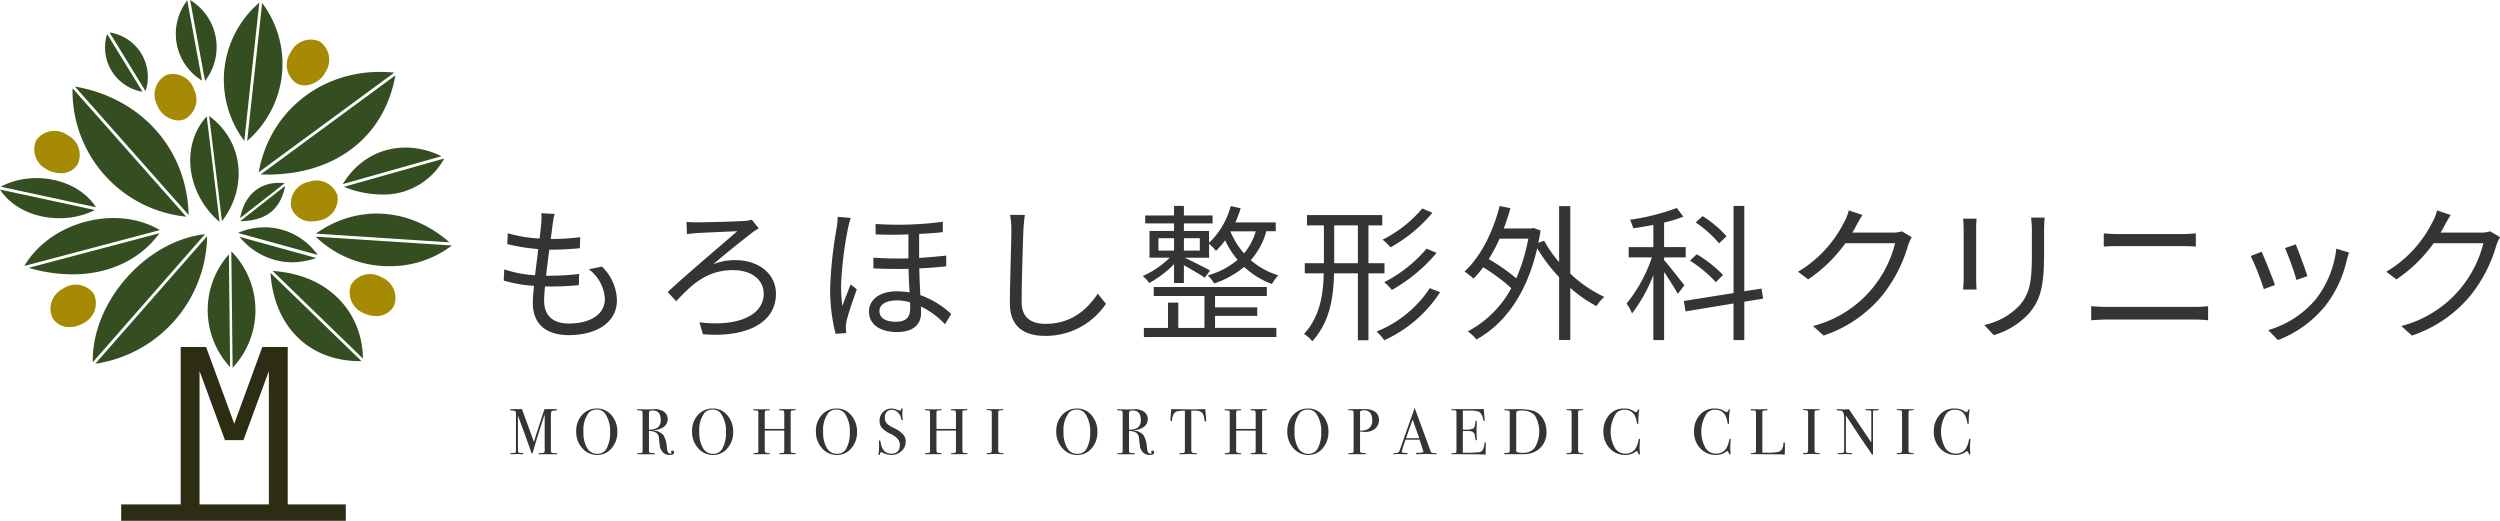 <svg xmlns="http://www.w3.org/2000/svg" viewBox="0 0 360 75">
  <path fill="#343434" d="M279.37 64.56a3.372 3.372 0 0 1-.9-2.412 3.47 3.47 0 0 1 .826-2.393 2.72 2.72 0 0 1 2.13-.928 2.994 2.994 0 0 1 .761.078 3.28 3.28 0 0 1 .7.322.7.7 0 0 0 .308.122c.055 0 .109-.05.157-.15.083-.174.147-.26.2-.26a.066.066 0 0 1 .073.074.544.544 0 0 1-.02.121 8.94 8.94 0 0 0-.1 1.68c0 .117-.009.187-.028.2a.1.1 0 0 1-.073.029c-.063 0-.1-.06-.121-.178a3.19 3.19 0 0 0-.346-1.109 1.564 1.564 0 0 0-1.437-.748 1.5 1.5 0 0 0-1.2.505 4.814 4.814 0 0 0-.14 5.065 1.806 1.806 0 0 0 1.512.747 1.7 1.7 0 0 0 .887-.238 1.611 1.611 0 0 0 .615-.648 3.777 3.777 0 0 0 .345-1.036c.025-.15.065-.225.122-.225s.094.047.094.14a15.1 15.1 0 0 0-.057 1.298 2.223 2.223 0 0 0 .019.229 3.808 3.808 0 0 1 .018.416v.083c0 .081-.025.121-.074.121s-.092-.048-.131-.14a.947.947 0 0 0-.262-.4 2.368 2.368 0 0 1-1.613.588 2.987 2.987 0 0 1-2.265-.953Zm-34.528 0a3.375 3.375 0 0 1-.9-2.412 3.47 3.47 0 0 1 .825-2.393 2.723 2.723 0 0 1 2.131-.928 2.992 2.992 0 0 1 .76.078 3.29 3.29 0 0 1 .7.322.7.7 0 0 0 .308.122c.057 0 .109-.05.159-.15.08-.174.144-.26.2-.26a.065.065 0 0 1 .074.074.532.532 0 0 1-.019.121 8.947 8.947 0 0 0-.1 1.68.4.4 0 0 1-.028.2.1.1 0 0 1-.075.029c-.062 0-.1-.06-.12-.178a3.2 3.2 0 0 0-.346-1.109 1.564 1.564 0 0 0-1.437-.748 1.5 1.5 0 0 0-1.194.505 4.807 4.807 0 0 0-.14 5.065 1.8 1.8 0 0 0 1.511.747 1.7 1.7 0 0 0 .887-.238 1.6 1.6 0 0 0 .614-.648 3.771 3.771 0 0 0 .347-1.036c.024-.15.065-.225.12-.225s.094.047.094.14a15.77 15.77 0 0 0-.058 1.298c0 .036.007.113.019.229a3.787 3.787 0 0 1 .019.416v.083c0 .081-.024.121-.074.121s-.093-.048-.13-.14a.969.969 0 0 0-.26-.4 2.38 2.38 0 0 1-1.615.588 2.987 2.987 0 0 1-2.272-.953Zm-13.051 0a3.376 3.376 0 0 1-.9-2.412 3.461 3.461 0 0 1 .826-2.393 2.72 2.72 0 0 1 2.13-.928 2.991 2.991 0 0 1 .76.078 3.269 3.269 0 0 1 .7.322.708.708 0 0 0 .308.122c.056 0 .108-.05.158-.15.081-.174.147-.26.2-.26a.066.066 0 0 1 .076.074.615.615 0 0 1-.02.121 8.947 8.947 0 0 0-.1 1.68.4.4 0 0 1-.028.2.1.1 0 0 1-.074.029c-.062 0-.1-.06-.12-.178a3.17 3.17 0 0 0-.346-1.109 1.566 1.566 0 0 0-1.437-.748 1.5 1.5 0 0 0-1.2.505 4.817 4.817 0 0 0-.139 5.065 1.8 1.8 0 0 0 1.511.747 1.7 1.7 0 0 0 .887-.238 1.615 1.615 0 0 0 .615-.648 3.735 3.735 0 0 0 .344-1.036c.026-.15.066-.225.123-.225s.094.047.094.14a15.1 15.1 0 0 0-.057 1.298c0 .036.006.113.018.229a4.04 4.04 0 0 1 .019.416v.083c0 .081-.025.121-.074.121s-.094-.048-.131-.14a.95.95 0 0 0-.261-.4 2.373 2.373 0 0 1-1.614.588 2.987 2.987 0 0 1-2.268-.953Zm-45.541-.02a3.455 3.455 0 0 1-.878-2.4 3.41 3.41 0 0 1 .844-2.384 2.789 2.789 0 0 1 2.159-.928 2.64 2.64 0 0 1 2.08.97 3.537 3.537 0 0 1 .84 2.406 3.466 3.466 0 0 1-.834 2.352 2.614 2.614 0 0 1-2.048.961 2.793 2.793 0 0 1-2.163-.977Zm.921-5.1a4.061 4.061 0 0 0-.754 2.741 4.368 4.368 0 0 0 .527 2.34 1.657 1.657 0 0 0 1.479.832 1.443 1.443 0 0 0 1.333-.785 4.694 4.694 0 0 0 .5-2.32 4.443 4.443 0 0 0-.7-2.667 1.437 1.437 0 0 0-1.224-.6 1.476 1.476 0 0 0-1.161.462Zm-22.761 5.47a1.449 1.449 0 0 1-.229-.5q-.051-.243-.153-1.232a1.14 1.14 0 0 0-.382-.845 1.884 1.884 0 0 0-1.065-.265v2.939c0 .125.1.2.3.233.056.007.2.013.428.019.082 0 .122.026.122.076s-.054.084-.159.084h-2.192c-.137 0-.2-.029-.2-.084s.091-.069.27-.076c.293-.006.452-.043.475-.112a.873.873 0 0 0 .039-.364v-5.15c0-.249-.026-.4-.081-.447a.915.915 0 0 0-.479-.085c-.156 0-.234-.027-.234-.083s.05-.093.15-.093a.491.491 0 0 1 .083.01l1.241.028c.123 0 .3 0 .522-.013.249-.017.424-.025.523-.025a2.217 2.217 0 0 1 1.376.388 1.249 1.249 0 0 1 .509 1.05 1.327 1.327 0 0 1-.524 1.077 2.522 2.522 0 0 1-1.418.5c-.056.006-.085.015-.092.027s.032.039.092.039a1.981 1.981 0 0 1 1.349.687 4.091 4.091 0 0 1 .49 1.875c.05.512.223.768.522.768.094 0 .14-.02.14-.057a.032.032 0 0 0-.01-.019.413.413 0 0 1-.047-.167.178.178 0 0 1 .2-.2c.151 0 .225.078.225.234 0 .26-.217.393-.653.393a1.3 1.3 0 0 1-1.138-.61Zm-1.716-5.71a.351.351 0 0 0-.112.3v2.37a1.963 1.963 0 0 0 1.292-.327 1.358 1.358 0 0 0 .4-1.091q0-1.336-1.157-1.335a.745.745 0 0 0-.425.082Zm-9.713 5.342a3.46 3.46 0 0 1-.878-2.4 3.415 3.415 0 0 1 .845-2.384 2.792 2.792 0 0 1 2.159-.928 2.647 2.647 0 0 1 2.082.97 3.551 3.551 0 0 1 .839 2.406 3.466 3.466 0 0 1-.834 2.352 2.616 2.616 0 0 1-2.049.961 2.8 2.8 0 0 1-2.166-.979Zm.925-5.1a4.05 4.05 0 0 0-.755 2.741 4.368 4.368 0 0 0 .527 2.34 1.654 1.654 0 0 0 1.477.832 1.443 1.443 0 0 0 1.335-.785 4.7 4.7 0 0 0 .494-2.32 4.45 4.45 0 0 0-.7-2.667 1.434 1.434 0 0 0-1.223-.6 1.47 1.47 0 0 0-1.157.46Zm-26.767 5.765a.782.782 0 0 0-.279-.083c-.074 0-.122.085-.141.258-.006.089-.046.133-.12.133s-.093-.038-.093-.113a.464.464 0 0 1 .01-.111 8.127 8.127 0 0 0 .075-1.054c0-.062-.007-.237-.02-.522a1.182 1.182 0 0 1-.009-.149c0-.093.038-.14.112-.14s.105.076.131.226q.242 1.678 1.576 1.677a1.174 1.174 0 0 0 .882-.322 1.25 1.25 0 0 0 .312-.909 1.349 1.349 0 0 0-.3-.891 3.144 3.144 0 0 0-1.039-.734 3.882 3.882 0 0 1-1.233-.849 1.527 1.527 0 0 1-.346-1.017 1.739 1.739 0 0 1 .5-1.277 1.7 1.7 0 0 1 1.263-.5 2.649 2.649 0 0 1 .877.214.929.929 0 0 0 .288.075.178.178 0 0 0 .135-.038.469.469 0 0 0 .063-.195.1.1 0 0 1 .1-.094c.062 0 .094.039.094.113a.551.551 0 0 1-.009.11 4.424 4.424 0 0 0-.029.542 4.011 4.011 0 0 0 .048.709l.008.15c.007.068-.022.1-.083.1s-.115-.073-.14-.216a1.663 1.663 0 0 0-.485-.919 1.211 1.211 0 0 0-.858-.369.957.957 0 0 0-.741.3 1.147 1.147 0 0 0-.275.811 1.237 1.237 0 0 0 .4.961 4.867 4.867 0 0 0 .97.579 4.022 4.022 0 0 1 1.26.89 1.558 1.558 0 0 1 .382 1.032 1.791 1.791 0 0 1-.61 1.366 2.089 2.089 0 0 1-1.469.566 3.092 3.092 0 0 1-1.209-.307Zm-8.77-.668a3.46 3.46 0 0 1-.877-2.4 3.411 3.411 0 0 1 .844-2.384 2.791 2.791 0 0 1 2.159-.928 2.648 2.648 0 0 1 2.082.97 3.552 3.552 0 0 1 .839 2.406 3.462 3.462 0 0 1-.835 2.352 2.612 2.612 0 0 1-2.047.961 2.8 2.8 0 0 1-2.167-.976Zm.924-5.1a4.054 4.054 0 0 0-.756 2.741 4.37 4.37 0 0 0 .527 2.34 1.657 1.657 0 0 0 1.479.832 1.44 1.44 0 0 0 1.333-.785 4.683 4.683 0 0 0 .5-2.32 4.436 4.436 0 0 0-.7-2.667 1.434 1.434 0 0 0-1.223-.6 1.474 1.474 0 0 0-1.162.463Zm-18.761 5.1a3.456 3.456 0 0 1-.878-2.4 3.406 3.406 0 0 1 .845-2.384 2.789 2.789 0 0 1 2.159-.928 2.644 2.644 0 0 1 2.08.97 3.543 3.543 0 0 1 .841 2.406 3.457 3.457 0 0 1-.836 2.352 2.61 2.61 0 0 1-2.047.961 2.8 2.8 0 0 1-2.166-.976Zm.922-5.1a4.059 4.059 0 0 0-.754 2.741 4.38 4.38 0 0 0 .526 2.34 1.658 1.658 0 0 0 1.479.832 1.441 1.441 0 0 0 1.333-.785 4.682 4.682 0 0 0 .5-2.32 4.443 4.443 0 0 0-.7-2.667 1.432 1.432 0 0 0-1.223-.6 1.479 1.479 0 0 0-1.164.463Zm-6.175 5.466a1.448 1.448 0 0 1-.229-.5q-.052-.243-.154-1.232a1.137 1.137 0 0 0-.383-.845 1.875 1.875 0 0 0-1.063-.265v2.939c0 .125.1.2.3.233.057.007.2.013.43.019.08 0 .121.026.121.076s-.052.084-.158.084H91.95c-.136 0-.2-.029-.2-.084s.09-.069.271-.076c.29-.006.45-.043.475-.112a.921.921 0 0 0 .038-.364v-5.15c0-.249-.027-.4-.08-.447a.918.918 0 0 0-.48-.085c-.156 0-.235-.027-.235-.083s.051-.093.149-.093a.483.483 0 0 1 .085.01l1.241.028c.123 0 .3 0 .522-.013.249-.017.424-.025.523-.025a2.217 2.217 0 0 1 1.376.388 1.248 1.248 0 0 1 .509 1.05 1.33 1.33 0 0 1-.522 1.077 2.541 2.541 0 0 1-1.42.5c-.056.006-.086.015-.094.027s.032.039.094.039a1.982 1.982 0 0 1 1.348.687 4.085 4.085 0 0 1 .49 1.875c.049.512.225.768.522.768.094 0 .14-.02.14-.057a.03.03 0 0 0-.009-.019.417.417 0 0 1-.048-.167c0-.131.069-.2.207-.2s.224.078.224.234c0 .26-.218.393-.654.393a1.3 1.3 0 0 1-1.145-.605Zm-1.716-5.71a.351.351 0 0 0-.112.3v2.37a1.967 1.967 0 0 0 1.292-.327 1.358 1.358 0 0 0 .4-1.091q0-1.336-1.156-1.335a.739.739 0 0 0-.426.087Zm-9.712 5.342a3.456 3.456 0 0 1-.878-2.4 3.41 3.41 0 0 1 .845-2.384 2.79 2.79 0 0 1 2.159-.928 2.645 2.645 0 0 1 2.081.97 3.547 3.547 0 0 1 .84 2.406 3.461 3.461 0 0 1-.836 2.352 2.61 2.61 0 0 1-2.047.961 2.8 2.8 0 0 1-2.166-.974Zm.922-5.1a4.066 4.066 0 0 0-.754 2.741 4.359 4.359 0 0 0 .527 2.34 1.656 1.656 0 0 0 1.478.832 1.442 1.442 0 0 0 1.334-.785 4.694 4.694 0 0 0 .494-2.32 4.444 4.444 0 0 0-.7-2.667 1.431 1.431 0 0 0-1.222-.6 1.481 1.481 0 0 0-1.159.465Zm184.752 5.941-1.191-1.746q-1.039-1.527-2.522-3.815v5.224a.162.162 0 0 0 .141.154 3.718 3.718 0 0 0 .631.042c.083 0 .123.026.123.075s-.082.094-.244.094c-.056 0-.233-.01-.532-.029-.1-.006-.2-.009-.288-.009 0 0-.054.008-.163.019a5.266 5.266 0 0 1-.529.019h-.092c-.143 0-.215-.029-.215-.085s.062-.085.187-.085a1.8 1.8 0 0 0 .639-.069c.06-.042.088-.174.088-.4v-4.606c0-.517-.106-.84-.316-.972a1.1 1.1 0 0 0-.532-.079c-.162 0-.243-.032-.243-.1s.047-.088.14-.088c.124 0 .283.007.476.019l.307.019.26-.009c.206 0 .4-.01.6-.029l3.218 4.8v-4.153c0-.192 0-.307-.008-.348a.121.121 0 0 0-.074-.093 1.533 1.533 0 0 0-.448-.034c-.223 0-.335-.027-.335-.083s.074-.093.223-.093h1.5c.136 0 .2.032.2.093s-.078.09-.233.083h-.374c-.1 0-.157.017-.176.052a.973.973 0 0 0-.028.312v5.365c0 .33 0 .522-.011.578s-.024.085-.055.085-.076-.033-.126-.102Zm-12.624.085c-.038 0-.128-.006-.271-.018s-.3-.019-.483-.019l-3.873-.029c-.105 0-.159-.028-.159-.083s.084-.072.252-.085a.912.912 0 0 0 .424-.079c.048-.041.071-.157.071-.35v-5.243c0-.232-.023-.364-.071-.4a1.17 1.17 0 0 0-.5-.057c-.118 0-.178-.033-.178-.1s.037-.085.111-.085h.084q.307.03 1.222.029c.057 0 .166 0 .327-.014s.3-.015.4-.015h.1c.111 0 .168.032.168.093a.066.066 0 0 1-.052.071 2.2 2.2 0 0 1-.322.022c-.181.008-.287.037-.321.089a1.279 1.279 0 0 0-.052.489v5.5q.252.01.7.01a7.239 7.239 0 0 0 1.54-.111.863.863 0 0 0 .605-.421 2.062 2.062 0 0 0 .188-.831c.006-.08.041-.12.106-.12s.115.047.108.14v.811c0 .162-.009.429-.028.8Zm-46.59-.057h-1.166c-.118 0-.177-.024-.177-.075 0-.033.018-.053.057-.058.018 0 .135-.009.353-.026.162-.012.261-.047.3-.1a1.1 1.1 0 0 0 .051-.439v-5.259c0-.18-.026-.288-.08-.322a1.313 1.313 0 0 0-.509-.053c-.1 0-.149-.026-.149-.079s.069-.08.207-.08h3.956a3.391 3.391 0 0 0 .512-.036c.013.267.04.636.083 1.109l.038.4a.664.664 0 0 1 .01.122c0 .061-.029.092-.085.092s-.118-.08-.148-.235a1.533 1.533 0 0 0-.58-1.071 4.184 4.184 0 0 0-1.568-.169h-.765v2.744h.225a2.9 2.9 0 0 0 1.273-.16c.153-.105.257-.413.313-.924.011-.131.046-.2.1-.2s.1.056.1.168-.008.277-.02.494-.018.384-.018.5q0 1 .03 1.371c0 .063.008.116.008.159 0 .081-.035.122-.1.122a.093.093 0 0 1-.089-.08 6.628 6.628 0 0 1-.079-.519.744.744 0 0 0-.455-.681 3.9 3.9 0 0 0-.873-.056h-.418v3.126a17.893 17.893 0 0 0 2.408-.083q.616-.137.7-1.179c.012-.153.053-.231.12-.231s.093.065.093.2l-.018.456a18.73 18.73 0 0 0-.018.8v.307q-.923-.051-3.623-.051Zm-3.713 0-1.185-.038-1.185.038a1.035 1.035 0 0 1-.139.009c-.125 0-.187-.032-.187-.1s.084-.107.251-.107q.822-.009.822-.165c0-.006-.008-.03-.02-.073l-.076-.247-.047-.129q-.086-.291-.411-1.28h-2a9.986 9.986 0 0 0-.558 1.717.143.143 0 0 0 .112.158c.019.006.174.019.467.037.18.007.27.038.27.094s-.082.092-.243.092q-.429 0-1-.038c-.093 0-.189-.009-.288-.009a1.331 1.331 0 0 0-.289.032.638.638 0 0 1-.121.015q-.131 0-.131-.083c0-.057.1-.087.294-.094a.9.9 0 0 0 .426-.089.545.545 0 0 0 .2-.3q1.2-3.445 1.953-5.531a1.066 1.066 0 0 1 .087-.249l.04-.17c.019-.069.044-.1.075-.1s.034.018.047.056c.082.242.264.751.551 1.52q.335.907 1.67 4.544a.439.439 0 0 0 .191.268 1.379 1.379 0 0 0 .48.067c.163.007.244.036.244.088s-.048.08-.14.08a1.446 1.446 0 0 1-.162-.009Zm-4.117-2.3h1.9c-.1-.28-.269-.743-.5-1.391l-.448-1.293q-.401 1.036-.954 2.688Zm-122.52 2.313h-2.222c-.13 0-.2-.028-.2-.085s.092-.093.271-.093a.967.967 0 0 0 .578-.1 1.862 1.862 0 0 0 .048-.625v-4.842c0 .007-.038.115-.112.327q-.374 1.129-1.088 3.394l-.432 1.484c-.088.293-.149.438-.188.438s-.089-.075-.139-.223q-.27-.85-1.523-4.238l-.371-1v3.517c0 1.139.009 1.713.028 1.727.045.08.192.12.448.12.206 0 .307.031.307.092s-.066.1-.2.1a1.215 1.215 0 0 1-.225-.019 1.733 1.733 0 0 0-.232-.019l-1.074.038c-.112 0-.168-.028-.168-.085s.178-.1.532-.1c.15 0 .237-.025.261-.075a1.71 1.71 0 0 0 .038-.486V60.19c0-.516-.007-.8-.019-.84a.257.257 0 0 0-.158-.178 2.271 2.271 0 0 0-.523-.076c-.1-.006-.15-.033-.15-.083 0-.069.092-.1.275-.1h.649q.558 0 .784-.006l.541 1.466q.213.562 1.192 3.269c.118-.406.239-.8.362-1.2l1-3.084a10.8 10.8 0 0 1 .164-.439l1.384-.01a1.1 1.1 0 0 1 .351.029.094.094 0 0 1 .047.084c0 .063-.054.093-.16.093a2.228 2.228 0 0 0-.354.019.474.474 0 0 0-.307.149 5.447 5.447 0 0 0-.048 1.095v4.351c0 .25.026.4.074.44a1.321 1.321 0 0 0 .607.085h.056c.123 0 .187.026.187.08s-.066.079-.195.079Zm116.514-.009h-2.052c-.187 0-.28-.03-.28-.093 0-.043.065-.066.195-.066.293 0 .46-.028.5-.084.051-.025.078-.087.084-.187v-5.513c0-.194-.052-.311-.159-.355a.986.986 0 0 0-.327-.038h-.157c-.094 0-.14-.024-.14-.074s.086-.085.26-.085h2.053a2.605 2.605 0 0 1 1.558.373 1.4 1.4 0 0 1 .56 1.185 1.59 1.59 0 0 1-.774 1.409 2.214 2.214 0 0 1-1.232.317 4.492 4.492 0 0 1-.718-.066v2.65a1.055 1.055 0 0 0 .019.27.243.243 0 0 0 .2.158 3.86 3.86 0 0 0 .523.037c.07 0 .1.023.1.066 0 .064-.045.093-.132.093Zm-.57-6.2a.48.48 0 0 0-.056.292v2.5c.051 0 .105.009.168.009a1.917 1.917 0 0 0 1.045-.272 1.365 1.365 0 0 0 .531-1.249c0-.938-.39-1.409-1.175-1.409a.717.717 0 0 0-.514.129Zm-23.827 6.194a28.484 28.484 0 0 0-.793-.018c-.206 0-.4 0-.579.014s-.411.014-.69.014c-.143 0-.214-.025-.214-.075s.132-.087.4-.093c.193 0 .318-.041.374-.121a.933.933 0 0 0 .047-.384v-5.6a4.666 4.666 0 0 0-1.148.094q-.586.213-.69 1.148c-.018.186-.063.278-.131.278s-.112-.066-.112-.195a1.974 1.974 0 0 1 .011-.206l.018-.214c.019-.286.048-.663.083-1.129h.421l1.9.028c.226.006.572.006 1.044 0l1.55-.028c.014.348.052.864.122 1.549a.282.282 0 0 0 .009.069.494.494 0 0 1 .01.053c0 .081-.038.12-.113.12s-.127-.08-.158-.242l-.038-.337a1.631 1.631 0 0 0-.214-.569.917.917 0 0 0-.645-.391 1.947 1.947 0 0 0-.465-.048c-.293.008-.469.016-.532.018v5.634c0 .226.059.366.177.422a1.683 1.683 0 0 0 .523.056c.075.007.111.033.111.081s-.05.079-.149.079a.71.71 0 0 1-.13-.008Zm103.3 0a11.932 11.932 0 0 0-1.27-.028c-.155 0-.311.007-.467.019-.08.006-.2.009-.372.009-.083 0-.122-.028-.122-.085s.082-.077.243-.083c.25 0 .395-.035.439-.089a1.184 1.184 0 0 0 .066-.538v-4.922a1.424 1.424 0 0 0-.047-.515c-.039-.063-.212-.1-.521-.112-.119 0-.18-.027-.18-.066s.038-.075.112-.075h1.271c.093 0 .275 0 .545.01l.356-.01c.1 0 .151.027.151.081s-.139.076-.416.087c-.157.006-.252.035-.288.085a.877.877 0 0 0-.052.392v4.982a1.629 1.629 0 0 0 .047.579 1.1 1.1 0 0 0 .606.121c.069 0 .1.026.1.08s-.038.079-.112.079Zm-13.529 0a11.882 11.882 0 0 0-1.269-.028c-.156 0-.31.007-.467.019q-.12.009-.373.009c-.079 0-.12-.028-.12-.085s.078-.077.242-.083c.247 0 .394-.035.438-.089a1.194 1.194 0 0 0 .065-.538v-4.922a1.391 1.391 0 0 0-.047-.515c-.039-.063-.211-.1-.519-.112q-.179-.007-.179-.066c0-.05.037-.075.111-.075h1.271c.094 0 .275 0 .545.01l.356-.01q.152 0 .152.081c0 .046-.14.076-.417.087-.157.006-.252.035-.288.085a.866.866 0 0 0-.052.392v4.982a1.646 1.646 0 0 0 .047.579 1.107 1.107 0 0 0 .606.121c.069 0 .1.026.1.08s-.039.079-.112.079Zm-34.052 0a11.9 11.9 0 0 0-1.269-.028c-.157 0-.311.007-.468.019-.079.006-.2.009-.373.009-.079 0-.12-.028-.12-.085s.082-.077.243-.083c.247 0 .393-.035.438-.089a1.173 1.173 0 0 0 .066-.538v-4.922a1.415 1.415 0 0 0-.047-.515c-.039-.063-.212-.1-.52-.112-.119 0-.18-.027-.18-.066s.038-.075.112-.075h1.271c.094 0 .275 0 .545.01l.357-.01c.1 0 .15.027.15.081s-.139.076-.415.087c-.158.006-.253.035-.289.085a.881.881 0 0 0-.052.392v4.982a1.625 1.625 0 0 0 .047.579 1.1 1.1 0 0 0 .606.121c.069 0 .1.026.1.08s-.038.079-.11.079Zm-8.83 0h-2.2c-.118 0-.177-.03-.177-.092s.1-.085.3-.085c.253 0 .414-.047.475-.139a.981.981 0 0 0 .038-.355v-5.028a1.072 1.072 0 0 0-.071-.531c-.047-.051-.207-.076-.48-.076-.144 0-.215-.034-.215-.1 0-.051.053-.076.158-.076h1.625a8.369 8.369 0 0 1 2.378.235 2.551 2.551 0 0 1 1.373 1.107 3.514 3.514 0 0 1 .521 1.9 3.092 3.092 0 0 1-1.147 2.563 3.5 3.5 0 0 1-2.248.673Zm-.574-6.147a.974.974 0 0 0-.056.448v4.979a1.905 1.905 0 0 0 .014.319.152.152 0 0 0 .08.093 2.5 2.5 0 0 0 .941.112 2.044 2.044 0 0 0 1.623-.712 4.593 4.593 0 0 0 .047-4.646 2.332 2.332 0 0 0-1.894-.726 1.283 1.283 0 0 0-.76.132Zm-37.38 6.147h-.75c-.123 0-.186-.024-.186-.074s.145-.083.433-.1c.154-.012.244-.04.267-.079a1.276 1.276 0 0 0 .038-.433v-2.716h-2.807v2.639a1.035 1.035 0 0 0 .065.5.8.8 0 0 0 .438.1c.162.014.244.042.244.085s-.063.083-.188.083h-2.024c-.125 0-.187-.024-.187-.074s.062-.081.187-.093c.081 0 .165-.012.251-.019a.369.369 0 0 0 .261-.092 2.246 2.246 0 0 0 .028-.521v-4.919a1.57 1.57 0 0 0-.041-.5c-.028-.049-.126-.077-.294-.083-.193-.013-.307-.022-.341-.03s-.052-.031-.052-.078.04-.079.121-.079c.025 0 .079 0 .158.01.156.011.523.018 1.1.018.317 0 .539 0 .663-.014a.765.765 0 0 1 .167-.014c.111 0 .168.032.168.093s-.1.085-.3.085-.324.024-.363.071a.9.9 0 0 0-.061.444v2.151h2.807v-2.011a1.223 1.223 0 0 0-.075-.585c-.049-.061-.224-.086-.522-.08-.093 0-.14-.029-.14-.085s.053-.085.159-.085h2.034c.131 0 .2.028.2.085s-.138.086-.412.092a.588.588 0 0 0-.177.019.157.157 0 0 0-.117.1 2.261 2.261 0 0 0-.024.437v4.965a1.553 1.553 0 0 0 .047.522q.092.1.534.1c.1-.012.149.013.149.075s-.06.083-.178.083Zm-36.713 0a11.931 11.931 0 0 0-1.269-.028c-.157 0-.312.007-.467.019a5.579 5.579 0 0 1-.373.009c-.082 0-.122-.028-.122-.085s.081-.077.243-.083c.25 0 .4-.035.439-.089a1.211 1.211 0 0 0 .064-.538v-4.922a1.4 1.4 0 0 0-.047-.515c-.039-.063-.212-.1-.52-.112-.12 0-.18-.027-.18-.066s.039-.075.113-.075h1.27c.093 0 .275 0 .545.01l.357-.01c.1 0 .151.027.151.081s-.138.076-.417.087c-.156.006-.253.035-.287.085a.844.844 0 0 0-.053.392v4.982a1.589 1.589 0 0 0 .048.579 1.1 1.1 0 0 0 .606.121c.068 0 .1.026.1.08s-.038.079-.112.079Zm-6.446 0h-.749c-.123 0-.186-.024-.186-.074s.144-.083.433-.1c.154-.012.243-.04.267-.079a1.294 1.294 0 0 0 .038-.433v-2.716h-2.809v2.639a1.02 1.02 0 0 0 .066.5q.064.075.438.1c.161.014.243.042.243.085s-.062.083-.187.083h-2.024c-.124 0-.187-.024-.187-.074s.063-.081.187-.093c.081 0 .165-.012.251-.019a.369.369 0 0 0 .261-.092 2.246 2.246 0 0 0 .028-.521v-4.919a1.556 1.556 0 0 0-.042-.5c-.028-.049-.126-.077-.294-.083-.193-.013-.307-.022-.341-.03s-.051-.031-.051-.078.041-.079.12-.079c.026 0 .079 0 .159.01.157.011.523.018 1.1.018.318 0 .538 0 .663-.014a.79.79 0 0 1 .168-.014c.112 0 .168.032.168.093s-.1.085-.3.085-.323.024-.364.071a.9.9 0 0 0-.061.444v2.151h2.809v-2.011a1.24 1.24 0 0 0-.075-.585c-.05-.061-.224-.086-.523-.08-.093 0-.14-.029-.14-.085s.052-.085.159-.085h2.034c.13 0 .2.028.2.085s-.137.086-.412.092a.579.579 0 0 0-.176.019.157.157 0 0 0-.117.1 2.1 2.1 0 0 0-.024.437v4.965a1.532 1.532 0 0 0 .047.522c.061.069.24.1.534.1.1-.012.148.013.148.075s-.059.083-.176.083Zm-24.722 0h-.75c-.122 0-.185-.024-.185-.074s.144-.083.434-.1c.153-.012.242-.04.267-.079a1.351 1.351 0 0 0 .036-.433v-2.716h-2.809v2.639a1.033 1.033 0 0 0 .066.5.8.8 0 0 0 .439.1c.161.014.242.042.242.085s-.062.083-.187.083h-2.026c-.123 0-.185-.024-.185-.074s.062-.081.185-.093c.083 0 .166-.012.253-.019.136-.013.224-.042.26-.092a2.2 2.2 0 0 0 .029-.521v-4.919a1.589 1.589 0 0 0-.042-.5c-.029-.049-.126-.077-.293-.083-.194-.013-.307-.022-.342-.03s-.051-.031-.051-.078.041-.079.121-.079c.024 0 .078 0 .158.01.156.011.523.018 1.1.018q.476 0 .662-.014a.786.786 0 0 1 .168-.014c.112 0 .169.032.169.093s-.1.085-.3.085-.324.024-.364.071a.9.9 0 0 0-.062.444v2.151h2.809v-2.011a1.24 1.24 0 0 0-.075-.585c-.05-.061-.224-.086-.522-.08-.093 0-.14-.029-.14-.085s.053-.085.159-.085h2.034c.13 0 .195.028.195.085s-.136.086-.41.092a.6.6 0 0 0-.177.019.159.159 0 0 0-.117.1 2.347 2.347 0 0 0-.022.437v4.965a1.519 1.519 0 0 0 .046.522q.091.1.533.1c.1-.012.148.013.148.075s-.058.083-.176.083Zm74.653-17.318c2.287-2.5 2.753-5.591 2.836-8.725h-2.731v-1.462h2.754v-5.442h-2.436v-1.483h10.843v1.483h-1.991v5.442h2.309v1.462h-2.309v9.635h-1.525V39.36h-3.43c-.084 3.535-.614 7.009-3.136 9.783a5.148 5.148 0 0 0-1.189-1.058Zm4.342-10.187h3.409v-5.442h-3.409Zm6.1 9.849a16.713 16.713 0 0 0 7.668-6.248l1.482.572a18.788 18.788 0 0 1-8.049 6.925 6.773 6.773 0 0 0-1.108-1.25Zm128.4-.213a14.082 14.082 0 0 0 6.884-4.491 14.544 14.544 0 0 0 2.923-7.242l1.821.571c-.148.446-.233.785-.317 1.06a16.614 16.614 0 0 1-3.008 6.5 16.322 16.322 0 0 1-6.9 5.04Zm-77 1.44v-5.273l-6.9 1.143-.254-1.5 7.158-1.144V29.659h1.547v12.283l2.479-.382.232 1.442-2.71.444v5.527Zm-11.543 0V39.61a22.318 22.318 0 0 1-3.071 5.528 7.064 7.064 0 0 0-.782-1.42 21.567 21.567 0 0 0 3.644-6.651h-3.347v-1.482h3.557v-3.2c-.973.191-1.969.36-2.9.488a7.541 7.541 0 0 0-.466-1.23 32.188 32.188 0 0 0 6.734-1.693l.952 1.25a18.988 18.988 0 0 1-2.774.847v3.535h3.112v1.482h-3.112v.383c.656.741 2.476 3.071 2.921 3.643l-.951 1.228c-.362-.7-1.251-2.075-1.969-3.155v9.805Zm-13.572-.02V39.91a24.208 24.208 0 0 1-3.156-4.152c-1.546 6.672-4.723 10.886-8.748 13.131a5.9 5.9 0 0 0-1.249-1.164 15.281 15.281 0 0 0 6.269-6.226 26.006 26.006 0 0 0-4.046-3.007 15.218 15.218 0 0 1-1.4 1.63 9.08 9.08 0 0 0-1.292-1.016c2.329-2.16 4.088-5.656 5.061-9.445l1.547.316c-.276 1-.594 1.991-.953 2.924h3.982l.3-.085 1.017.382c-.087.613-.213 1.208-.319 1.779l.826-.317a18.189 18.189 0 0 0 2.161 3.092v-8.069h1.609v9.72a18.509 18.509 0 0 0 4.892 3.347 6.9 6.9 0 0 0-1.122 1.333 19.262 19.262 0 0 1-3.77-2.626v7.5ZM214.379 37.31a26.562 26.562 0 0 1 3.96 2.773 25.833 25.833 0 0 0 1.737-5.716h-4.13a23.921 23.921 0 0 1-1.567 2.943Zm-49.664 11.223v-1.312h3.476v-3.643h1.481v3.643h3.771v-4.6h-7.307V41.33h16.286v1.291h-7.454v1.63h6.077v1.229h-6.077v1.737h8.83v1.312Zm-19.291-4.848c0-3.114.211-8.41.211-10.632a10.751 10.751 0 0 0-.19-2.118l2.139.021c-.106.678-.171 1.42-.212 2.1-.085 2.372-.254 7.328-.254 10.462 0 2.308 1.482 3.114 3.431 3.114 3.854 0 6.037-2.161 7.54-4.341l1.164 1.46a10.446 10.446 0 0 1-8.747 4.617c-3.006-.009-5.081-1.279-5.081-4.688Zm200.364 3.26a16.373 16.373 0 0 0 11.817-11.922h-7.158a21.027 21.027 0 0 1-5.36 5.209l-1.46-1.1a17.318 17.318 0 0 0 6.65-7.159 6.369 6.369 0 0 0 .656-1.673l1.969.656c-.359.551-.742 1.25-.952 1.652a9.53 9.53 0 0 1-.509.889h5.763a4.076 4.076 0 0 0 1.375-.19l1.42.847a8.735 8.735 0 0 0-.509 1.121 20.626 20.626 0 0 1-3.749 7.287 18.558 18.558 0 0 1-8.428 5.759Zm-84.712 0a16.374 16.374 0 0 0 11.817-11.922h-7.158a21.04 21.04 0 0 1-5.358 5.209l-1.461-1.1a17.325 17.325 0 0 0 6.65-7.159 6.446 6.446 0 0 0 .656-1.673l1.97.656a22.07 22.07 0 0 0-.953 1.652 9.462 9.462 0 0 1-.508.889h5.761a4.077 4.077 0 0 0 1.376-.19l1.42.847a8.837 8.837 0 0 0-.509 1.121 20.663 20.663 0 0 1-3.749 7.287 18.559 18.559 0 0 1-8.428 5.759Zm24.651-.146a9.788 9.788 0 0 0 5.082-2.818c1.525-1.758 1.781-3.473 1.781-7.475v-3.347c0-.7-.066-1.312-.107-1.82h1.948c-.04.508-.083 1.123-.083 1.82v3.432c0 5.083-.678 6.756-2.2 8.578a11.308 11.308 0 0 1-5.041 3.092Zm-209-3.22c0-.571.063-1.419.17-2.414a20.308 20.308 0 0 1-4.363-.763l.084-1.611a17.177 17.177 0 0 0 4.427.847c.148-1.228.317-2.54.465-3.769a28.668 28.668 0 0 1-4.469-.72l.085-1.568a19.1 19.1 0 0 0 4.573.763c.107-.847.191-1.61.234-2.181a8.51 8.51 0 0 0 .022-1.461l1.907.105a11.089 11.089 0 0 0-.275 1.462c-.066.529-.17 1.271-.276 2.139a31.3 31.3 0 0 0 4.236-.255l-.043 1.589a41.938 41.938 0 0 1-4.257.212h-.148c-.169 1.229-.318 2.542-.466 3.748h.4a34.043 34.043 0 0 0 4.362-.254l-.042 1.611a38.149 38.149 0 0 1-4.109.191h-.762a22.055 22.055 0 0 0-.127 2.074c0 1.992 1.144 3.262 3.537 3.262 3.177 0 5.21-1.355 5.21-3.537a5.761 5.761 0 0 0-2.309-4.277l1.885-.382a6.942 6.942 0 0 1 2.16 4.849c0 3.114-2.816 5.019-6.946 5.019-2.861-.004-5.169-1.248-5.169-4.685Zm24.5 4.554-.509-1.716c5.4.657 9.255-.932 9.255-4.13 0-1.991-1.737-3.388-4.426-3.388-3.812 0-5.951 2.118-8.175 4.469l-1.229-1.314c2.923-2.731 8.218-7.158 10.018-8.767-1.292.064-4.766.212-5.8.275-.466.042-1.017.085-1.441.148l-.063-1.758a13 13 0 0 0 1.418.064c1.1 0 5.486-.105 6.82-.191a5.143 5.143 0 0 0 1.164-.19l1 1.25a7.345 7.345 0 0 0-.91.593c-1.568 1.208-4.088 3.219-5.634 4.574a8.185 8.185 0 0 1 3.156-.592c3.388 0 5.866 1.967 5.866 4.848 0 3.705-3.34 5.9-8.76 5.9q-.847-.009-1.751-.08Zm18.318-6.715a59.794 59.794 0 0 1 .954-8.7 12.637 12.637 0 0 0 .125-1.5l1.886.169c-.127.36-.3 1.016-.381 1.4a52.733 52.733 0 0 0-1.017 8.367 22.647 22.647 0 0 0 .191 2.9c.338-.954.847-2.246 1.186-3.094l.889.7c-.508 1.461-1.271 3.6-1.482 4.639a4.809 4.809 0 0 0-.106.932l.065.721-1.525.126a25.494 25.494 0 0 1-.786-6.668Zm5.59 3.431c0-1.46 1.25-2.9 4-2.9a12.766 12.766 0 0 1 1.843.149 83.789 83.789 0 0 1-.147-3.389c-1.653.043-3.39.021-5.063-.063v-1.547a49.991 49.991 0 0 0 5.042.105v-3.452c-1.546.064-3.2.064-4.723 0v-1.5a48.51 48.51 0 0 0 9.679-.319v1.5c-.953.106-2.119.191-3.411.255v3.453a79.96 79.96 0 0 0 3.9-.339v1.545c-1.1.128-2.435.234-3.875.3.022 1.291.084 2.646.148 3.853a12.769 12.769 0 0 1 4.447 2.711l-.889 1.482a12.106 12.106 0 0 0-3.474-2.563c.021.361.021.678.021.953 0 1.7-1.207 2.732-3.474 2.732-2.308-.005-4.025-1.005-4.025-2.971Zm1.505-.085c0 1.059.911 1.567 2.371 1.567 1.633 0 2.055-.825 2.055-1.948 0-.213 0-.509-.021-.848a6.9 6.9 0 0 0-1.95-.275c-1.485-.005-2.456.61-2.456 1.499Zm189.4 1.249h-12.687c-.761 0-1.5.066-2.223.107v-2.034c.72.065 1.461.106 2.223.106h12.688a14.378 14.378 0 0 0 1.927-.106v2.034a19.498 19.498 0 0 0-1.934-.11Zm-116.713-5.378a19.835 19.835 0 0 0 6.1-4.829l1.44.614a23.552 23.552 0 0 1-6.438 5.336 7.845 7.845 0 0 0-1.107-1.126Zm83.356 1.06c.022-.319.084-1 .084-1.632V33.01c0-.382-.042-1.122-.084-1.526h1.948c-.044.4-.062 1.016-.062 1.526v7.072c0 .531.019 1.228.063 1.612Zm41.425-4.831 1.566-.613c.425.912 1.526 3.685 1.928 4.787l-1.61.593a38.122 38.122 0 0 0-1.889-4.772Zm-144.942 1.568a13.916 13.916 0 0 1-4.321 2.393 5.15 5.15 0 0 0-.931-1.164 11.372 11.372 0 0 0 4.3-2.246 12.384 12.384 0 0 1-1.8-2.815 10.407 10.407 0 0 1-1.314 1.524 7.481 7.481 0 0 0-.994-1.017v2.003h-3.5c.847.4 3.05 1.5 3.643 1.843l-.763 1.037c-.614-.423-1.99-1.228-3.007-1.8v2.562h-1.42v-2.711a14.75 14.75 0 0 1-3.579 2.711 4.589 4.589 0 0 0-.931-1 13.254 13.254 0 0 0 3.9-2.647h-2.924v-3.854h3.537v-1.08h-4.152v-1.144h4.151v-1.376h1.42v1.376h4.13v1.144h-4.13v1.08h3.623v1.716a11.187 11.187 0 0 0 3.112-5.295l1.44.317a16.98 16.98 0 0 1-.761 2.033h5.815v1.272h-1.355a10.423 10.423 0 0 1-2.246 4.171 10.954 10.954 0 0 0 3.961 2.182 6.685 6.685 0 0 0-.911 1.25 11.683 11.683 0 0 1-3.999-2.47Zm-1.969-5.062a11.218 11.218 0 0 0 1.948 3.114 8.94 8.94 0 0 0 1.694-3.176h-3.6Zm-6.713 2.712h2.287v-1.78h-2.287Zm-3.664 0h2.244v-1.78h-2.254Zm76.537 1.461.973-.932a18.462 18.462 0 0 1 3.792 2.986l-1.038 1.037a18.185 18.185 0 0 0-3.733-3.096Zm85.686-1.822 1.546-.53c.36.848 1.4 3.644 1.673 4.575l-1.568.551a39.826 39.826 0 0 0-1.657-4.601ZM199.089 34.51a17.878 17.878 0 0 0 5.718-4.49l1.462.613a20.947 20.947 0 0 1-6.036 4.979 7.086 7.086 0 0 0-1.144-1.102Zm115.017.932h-9.064q-1.113 0-2.1.065V33.6c.678.064 1.4.106 2.077.106h9.085a20.322 20.322 0 0 0 2.1-.106v1.907a30.321 30.321 0 0 0-2.094-.067Zm-69.929-3.409.994-.911a15.615 15.615 0 0 1 3.452 2.9l-1.079 1.017a16.533 16.533 0 0 0-3.367-3.008Z" data-name="パス 4775"/>
  <g data-name="グループ 6">
    <path fill="#a68a04" d="M7.578 45.815a3.2 3.2 0 0 1 1.487-4.236 3.2 3.2 0 0 1 4.435.719 3.2 3.2 0 0 1-1.487 4.239 3.906 3.906 0 0 1-1.982.56 2.776 2.776 0 0 1-2.453-1.282Zm44.8-.719a3.2 3.2 0 0 1-1.815-4.11 3.2 3.2 0 0 1 4.362-1.066 3.2 3.2 0 0 1 1.816 4.108 2.836 2.836 0 0 1-2.626 1.481 3.953 3.953 0 0 1-1.736-.413Zm-10.46-15.289a3.2 3.2 0 0 1 2.627-3.643 3.2 3.2 0 0 1 4.048 1.951 3.2 3.2 0 0 1-2.63 3.641 4.06 4.06 0 0 1-1 .126 3 3 0 0 1-3.045-2.075Zm-35.148-5.4a3.2 3.2 0 0 1-1.543-4.218 3.2 3.2 0 0 1 4.423-.778 3.2 3.2 0 0 1 1.542 4.221 2.781 2.781 0 0 1-2.478 1.313 3.9 3.9 0 0 1-1.944-.534Zm15.838-9.325a3.2 3.2 0 0 1 1.345-4.288 3.206 3.206 0 0 1 3.985 2.08 3.2 3.2 0 0 1-1.347 4.286 2.464 2.464 0 0 1-.946.187 3.456 3.456 0 0 1-3.037-2.261Zm20.057-3.1a3.2 3.2 0 0 1-.828-4.415 3.2 3.2 0 0 1 4.2-1.591 3.2 3.2 0 0 1 .825 4.416 3.538 3.538 0 0 1-2.965 1.907 2.492 2.492 0 0 1-1.231-.318Z" data-name="パス 4773"/>
    <path fill="#2d2d14" d="M17.449 75v-2.371h8.569V49.97h3.661l4.054 11.051 4.04-11.051h3.659v22.659h8.364V75Zm21.27-2.371V53.424l-3.661 9.951h-2.663l-3.661-9.951v19.205Z" data-name="パス 4772"/>
    <path fill="#344d21" d="m33.311 36.22.017-.021a12.1 12.1 0 0 1 .167 16.759Zm-.353.407.178 16.238a12.075 12.075 0 0 1-.178-16.238Zm-3.135-2.612a18.862 18.862 0 0 1-16.1 18.364Zm-.3-.292L13.361 52.16c-.172-8.685 7.679-17.5 16.166-18.437Zm9.43 5.577 13.1 12.7h-.273c-7.27.001-12.353-5.016-12.823-12.7Zm.3-.285c8.612.583 12.966 6.477 13.006 12.611Zm-35.128-.447 18.843-4.984c-2.85 3.9-7.382 5.921-12.551 5.921a22.542 22.542 0 0 1-6.284-.937Zm41.322-4.49 19.625 1.274a14.672 14.672 0 0 1-8.968 2.979 15.141 15.141 0 0 1-10.649-4.253Zm-22.423-.945L3.506 38.295c3.713-6.309 13.141-8.912 19.525-5.163Zm11.473.972 11.051 3.047a11.341 11.341 0 0 1-3.589.624 9.861 9.861 0 0 1-7.459-3.671Zm-.22-.56a9.361 9.361 0 0 1 11.467 3.161Zm11.215.1c5.889-4.216 13.416-3.843 19.232 1.249Zm-15.657-.019Zm-.071-16.886 1.854 15.22c-4.49-3.786-5.862-10.715-1.847-15.217Zm.354-.034c5.043 3.681 5.517 10.387 1.845 15.147Zm10.947 10.067c-.7 3.5-2.882 5.05-6.478 5.074ZM0 27.295l13.67 2.946a11.366 11.366 0 0 1-5.129 1.18C5.175 31.421 1.8 30.04 0 27.295Zm41-.914-6.424 5.032c.624-3.385 2.969-5.435 6.424-5.032ZM10.45 12.71l16.367 18.488A18.178 18.178 0 0 1 10.45 12.71Zm.335-.249c9.6 1.661 16.156 9.046 16.378 18.5ZM.118 26.888c4.333-2.356 10.918-1.341 13.711 2.954Zm49.407.017 14.446-4.081A9.956 9.956 0 0 1 55 28.016a15.058 15.058 0 0 1-5.474-1.111Zm14.05-4.41L49.362 26.51c3.09-5.124 8.938-6.591 14.213-4.015Zm-26.039 2.622 19.4-14.264c-1.634 9.079-8.873 14.284-18.379 14.284q-.504 0-1.02-.02ZM56.77 10.46 37.258 24.807C38.921 15.467 47.2 9.475 56.77 10.46ZM37.751.424a14.634 14.634 0 0 1-2.158 19.868Zm-.412-.045-2.163 19.908A14.634 14.634 0 0 1 37.339.381ZM15.426 4.896l5.1 8.319a6.464 6.464 0 0 1-5.1-8.317Zm.35-.223a6.48 6.48 0 0 1 5.183 8.452Zm11.6-4.675a7.948 7.948 0 0 1 2.15 11.662Zm-.411.057 2.132 11.56A7.887 7.887 0 0 1 26.963.06Z" data-name="パス 4774"/>
  </g>
</svg>
